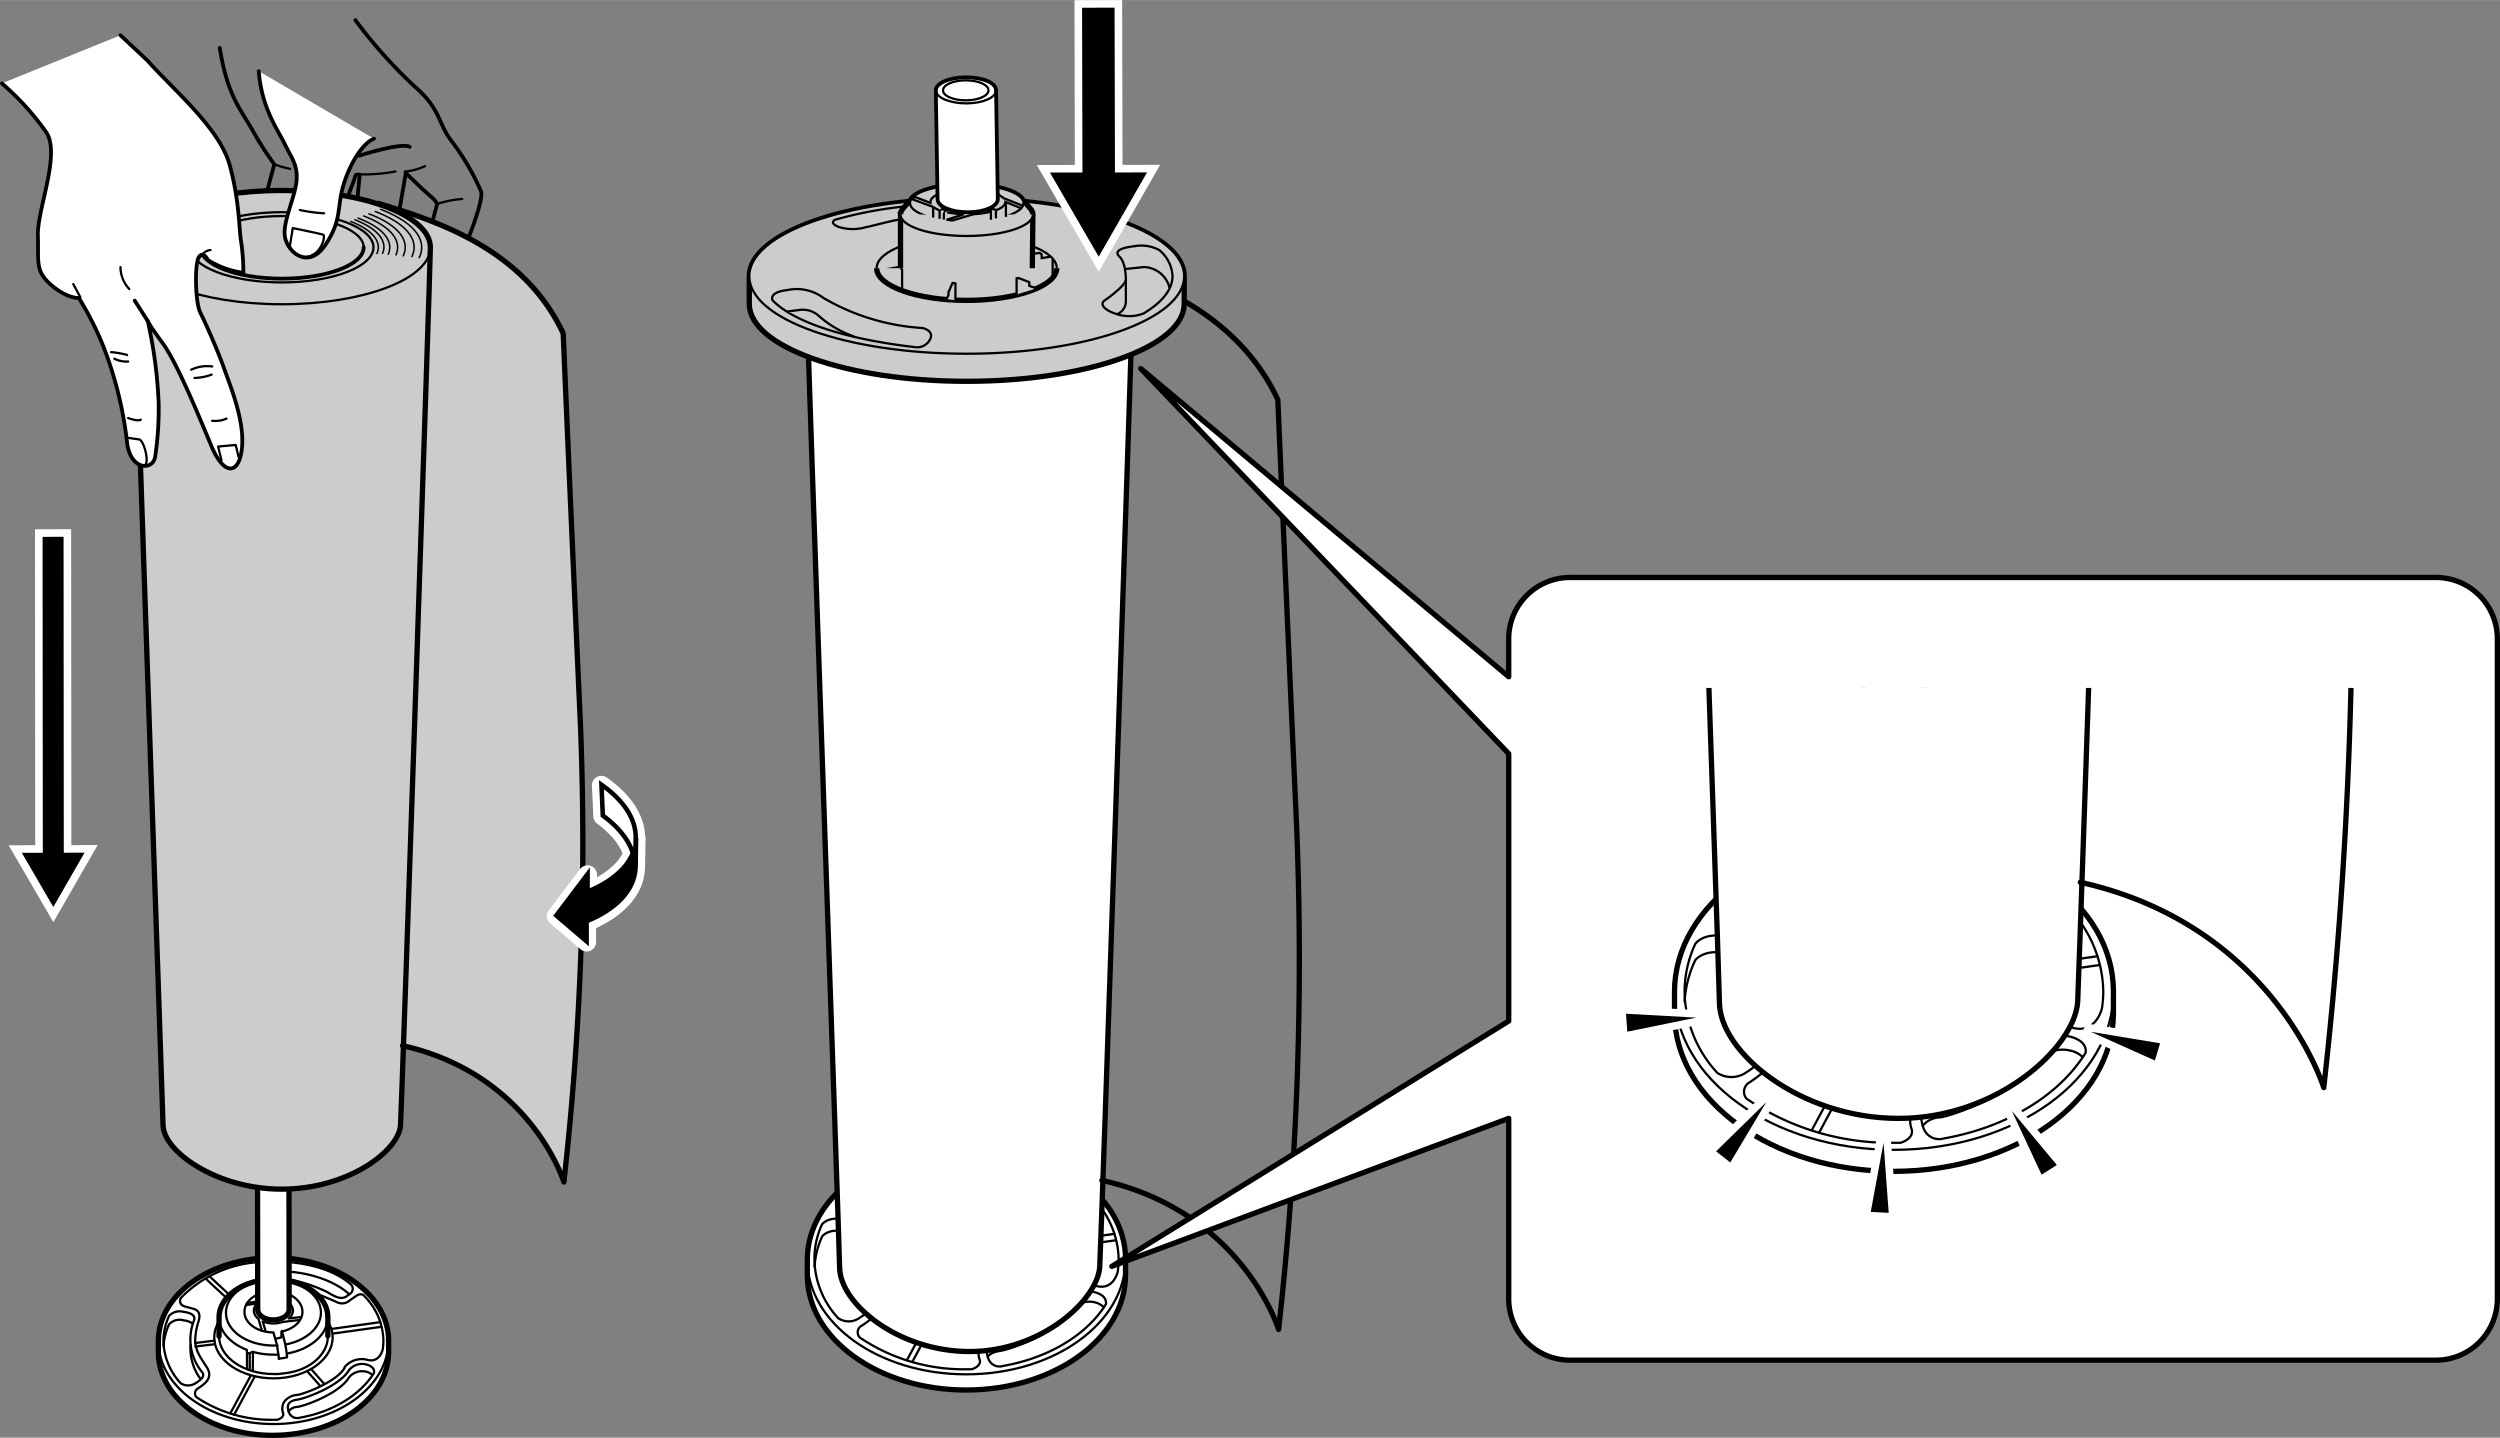 <svg xmlns="http://www.w3.org/2000/svg" xmlns:xlink="http://www.w3.org/1999/xlink" width="116.4mm" height="66.94mm" viewBox="0 0 329.95 189.74"><rect x="0" y="0" width="329.95" height="189.74" fill="#808080" stroke="none"/><defs><style>.cls-1,.cls-11,.cls-3,.cls-4,.cls-5{fill:none;}.cls-12,.cls-14,.cls-2,.cls-8{fill:#fff;}.cls-11,.cls-13,.cls-14,.cls-2,.cls-3,.cls-4,.cls-5,.cls-6,.cls-7,.cls-8{stroke:#000;}.cls-11,.cls-12,.cls-16,.cls-2,.cls-3,.cls-4,.cls-5,.cls-8{stroke-linecap:round;stroke-linejoin:round;}.cls-2,.cls-5,.cls-6{stroke-width:0.7px;}.cls-3,.cls-7{stroke-width:0.3px;}.cls-4,.cls-8{stroke-width:0.5px;}.cls-10,.cls-6,.cls-7{fill:#ccc;}.cls-12,.cls-16,.cls-9{stroke:#fff;}.cls-16,.cls-9{stroke-width:2px;}.cls-11{stroke-width:0.2px;}.cls-12{stroke-width:2.5px;}.cls-13,.cls-14{stroke-width:0.6px;}.cls-15{clip-path:url(#clip-path);}</style><clipPath id="clip-path"><rect class="cls-1" x="209.48" y="90.79" width="112.16" height="85.26"/></clipPath></defs><g id="レイヤー_1" data-name="レイヤー 1"><path class="cls-2" d="M20.9,177v1.49c0,6.05,6.81,11,15.2,10.94s15.19-4.92,15.19-11c0-.26,0-1.25,0-1.5,0-6-6.81-10.95-15.2-10.94S20.89,170.9,20.9,177Z"/><path class="cls-3" d="M36.08,166c8.39,0,15.2,4.89,15.2,10.94s-6.79,11-15.18,11S20.9,183,20.9,177,27.69,166,36.08,166Z"/><path class="cls-3" d="M38.17,168.83a21.83,21.83,0,0,1,5,1.68c1.61,1,2,.84,2.46.65l.69-.5a.82.82,0,0,0-.15-1.27c-2.12-1.76-5.23-2.62-8.53-2.87"/><path class="cls-3" d="M36.08,171.1c4.32,0,7.81,2.41,7.82,5.39s-3.49,5.42-7.8,5.42-7.82-2.41-7.82-5.4S31.77,171.1,36.08,171.1Z"/><path class="cls-2" d="M28.91,176.35v-2.51c0-2.74,3.21-5,7.17-5s7.18,2.21,7.19,4.95v2.51"/><path class="cls-3" d="M35.06,175.71l-.39-1.32a3.72,3.72,0,0,0,2.62.08l2.23-.26"/><path class="cls-3" d="M34.57,175.62l-.46-1.56A1.44,1.44,0,0,1,33.5,173c0-.95,1.16-1.72,2.58-1.73s2.59.77,2.59,1.72A1.43,1.43,0,0,1,38.1,174l1.56-.17"/><path class="cls-3" d="M36.82,179.33l-.26-1.81-.47-1.67c-2.12,0-3.83-1.21-3.83-2.72s1.71-2.74,3.82-2.74,3.83,1.22,3.84,2.73c0,1.25-1.18,2.3-2.78,2.63v.76l-.78.18"/><path class="cls-3" d="M36.62,177.58h-.53c-3.46,0-6.27-1.93-6.27-4.33s2.8-4.34,6.26-4.34,6.27,1.93,6.28,4.33c0,2-2,3.7-4.67,4.2"/><path class="cls-3" d="M43.27,173.82c0,2.32-2.3,4.27-5.4,4.82"/><path class="cls-3" d="M36.74,178.78l-.65,0a9.93,9.93,0,0,1-2.72-.37c-.1,0-.43.22-.53.19l-.2-.06c-.11,0,0-.37-.1-.41-2.17-.85-3.63-2.46-3.63-4.31"/><path class="cls-3" d="M28.91,176.34c0,2.75,3.22,5,7.18,5l.65,0,1.13-.14c3.13-.43,5.4-2.5,5.4-4.82"/><path class="cls-3" d="M37.22,175.65l.43,1.78a15.82,15.82,0,0,1,.24,1.7,5.18,5.18,0,0,1-1.1.17"/><line class="cls-3" x1="33.88" y1="172.03" x2="32.5" y2="172.23"/><line class="cls-3" x1="33.96" y1="171.77" x2="32.58" y2="171.97"/><path class="cls-2" d="M33.89,72.62c0,.52.12,99.68.12,100.2,0,.77.93,1.39,2.08,1.38s2.07-.62,2.07-1.38c0-.52-.12-99.68-.12-100.21,0-.76-.93-1.38-2.08-1.37S33.89,71.85,33.89,72.62Z"/><path class="cls-3" d="M36,71.24c1.15,0,2.08.61,2.08,1.37S37.11,74,36,74s-2.08-.62-2.08-1.38S34.82,71.24,36,71.24Z"/><path class="cls-3" d="M48.27,180.06a2.23,2.23,0,0,0-2.18.73c-1.26,2.15-5.79,3.77-6.79,3.92s-1.57.5-1.19,1.61a1.15,1.15,0,0,0,1.43.79c4.4-.77,8-3,9.82-5.92C49.36,181.19,49.62,180.4,48.27,180.06Z"/><path class="cls-3" d="M49.14,181.45a1.83,1.83,0,0,0-.87-.43,2.23,2.23,0,0,0-2.18.73c-1.26,2.15-5.79,3.77-6.79,3.92a1.6,1.6,0,0,0-1.21.58"/><path class="cls-3" d="M34,166.58a15.7,15.7,0,0,0-10.15,4.74s-.44.86.64,1.13l1,.27c1,.27.88,1.07.73,1.61a8.84,8.84,0,0,0-.46,2.72c.08,1.12.5,1.85,1.5,3.34s-.34,2.3-1.11,2.84a.75.75,0,0,0-.24,1.15,17.66,17.66,0,0,0,10.24,3h.44s1.08-.3.73-1a1.79,1.79,0,0,1,.17-1.35,2.3,2.3,0,0,1,1.74-.93c1-.15,5.17-1.74,6.23-3.54l0-.05,0-.05a2.92,2.92,0,0,1,3-1c1.65.47,2.05-1.36,2.05-1.36a7.49,7.49,0,0,0,.09-1.17,8.52,8.52,0,0,0-2.49-5.85s-.36-.6-1.16,0c0,0-.35.23-.84.58a1.48,1.48,0,0,1-1.65.19c-.69-.3-2-.88-3-1.22"/><path class="cls-3" d="M25.6,174.29a6.79,6.79,0,0,0,1,6.71c.38.39.35.85-.77,1.54a1.79,1.79,0,0,1-2,0A8.47,8.47,0,0,1,21.57,177a7.84,7.84,0,0,1,.75-3.34,1.91,1.91,0,0,1,1.93-.52C25.67,173.33,25.75,173.87,25.6,174.29Z"/><path class="cls-3" d="M21.59,177.63a8,8,0,0,1,.73-2.86,1.89,1.89,0,0,1,1.93-.51,2.35,2.35,0,0,1,1.16.41"/><path class="cls-3" d="M25.15,177.51a6.77,6.77,0,0,0,1.33,4.5"/><path class="cls-3" d="M36,71.56c.88,0,1.59.47,1.59,1s-.71,1.06-1.58,1.06-1.59-.47-1.59-1S35.09,71.56,36,71.56Z"/><path class="cls-3" d="M38.17,167.83s4.83.23,7.91,2.95"/><line class="cls-3" x1="30.9" y1="186.72" x2="33.62" y2="181.67"/><line class="cls-3" x1="28.36" y1="177.4" x2="25.79" y2="177.71"/><line class="cls-3" x1="29.85" y1="171.26" x2="27.12" y2="168.73"/><line class="cls-3" x1="30.39" y1="170.99" x2="27.66" y2="168.46"/><line class="cls-3" x1="43.93" y1="176" x2="50.3" y2="175.11"/><line class="cls-3" x1="43.82" y1="175.38" x2="50.19" y2="174.49"/><line class="cls-3" x1="40.53" y1="180.95" x2="42.22" y2="182.86"/><line class="cls-3" x1="41.06" y1="180.68" x2="42.75" y2="182.6"/><line class="cls-3" x1="30.4" y1="186.52" x2="33.1" y2="181.53"/><line class="cls-3" x1="28.32" y1="176.93" x2="25.75" y2="177.25"/><line class="cls-3" x1="32.6" y1="178.48" x2="32.6" y2="180.67"/><line class="cls-3" x1="32.96" y1="178.61" x2="32.96" y2="180.79"/><line class="cls-3" x1="33.39" y1="178.43" x2="33.36" y2="180.96"/><path class="cls-2" d="M106.55,166.25v2.07c0,8.37,9.43,15.15,21,15.13s21-6.81,21-15.19V166.2c0-8.38-9.43-15.15-21-15.14S106.54,157.87,106.55,166.25Z"/><path class="cls-3" d="M127.55,151.06c11.61,0,21,6.76,21,15.14s-9.39,15.17-21,15.18-21-6.76-21-15.13S115.94,151.08,127.55,151.06Z"/><path class="cls-3" d="M130.45,155a30.78,30.78,0,0,1,6.9,2.33c2.23,1.32,2.71,1.17,3.4.9l.95-.69a1.15,1.15,0,0,0-.2-1.77c-2.94-2.43-7.24-3.61-11.8-4"/><path class="cls-3" d="M127.56,158.14c6,0,10.81,3.33,10.81,7.47s-4.83,7.49-10.79,7.49-10.81-3.34-10.81-7.46S121.6,158.15,127.56,158.14Z"/><path class="cls-2" d="M117.64,165.41v-3.48c0-3.79,4.44-6.87,9.92-6.87s9.94,3.06,10,6.85v3.47"/><path class="cls-3" d="M126.15,164.52l-.54-1.82a5,5,0,0,0,2,.38,5.22,5.22,0,0,0,1.67-.27l3.07-.37"/><path class="cls-3" d="M125.47,164.4l-.64-2.17a1.94,1.94,0,0,1-.84-1.53c0-1.31,1.6-2.38,3.57-2.38s3.58,1.06,3.58,2.37a2,2,0,0,1-.79,1.5l2.16-.22"/><path class="cls-3" d="M128.58,169.53l-.36-2.5-.65-2.31c-2.93,0-5.3-1.69-5.3-3.77s2.36-3.78,5.29-3.78,5.3,1.68,5.3,3.77c0,1.72-1.62,3.18-3.84,3.63v1.06l-1.08.24"/><path class="cls-3" d="M128.3,167.1c-.24,0-.48,0-.73,0-4.79,0-8.68-2.68-8.68-6s3.88-6,8.66-6,8.68,2.67,8.69,6c0,2.78-2.74,5.12-6.46,5.81"/><path class="cls-3" d="M137.5,161.91c0,3.21-3.18,5.91-7.47,6.67"/><path class="cls-3" d="M128.46,168.76c-.29,0-.59,0-.89,0a13.78,13.78,0,0,1-3.76-.51c-.14,0-.6.31-.74.27l-.28-.09c-.15-.06,0-.5-.13-.56-3-1.18-5-3.41-5-6"/><path class="cls-3" d="M117.64,165.4c0,3.79,4.45,6.86,9.94,6.86.3,0,.59,0,.89,0,0,0,1-.1,1.56-.18,4.33-.59,7.47-3.46,7.47-6.67"/><path class="cls-3" d="M129.13,164.44l.6,2.46a19.64,19.64,0,0,1,.32,2.35,7.36,7.36,0,0,1-1.51.24"/><line class="cls-3" x1="124.51" y1="159.43" x2="122.6" y2="159.71"/><line class="cls-3" x1="124.63" y1="159.07" x2="122.72" y2="159.35"/><path class="cls-2" d="M124.53,73.35c0,.73.17,86.46.17,87.18,0,1.06,1.28,1.91,2.87,1.91s2.86-.86,2.86-1.92c0-.72-.17-86.45-.17-87.18,0-1-1.28-1.91-2.87-1.9S124.53,72.3,124.53,73.35Z"/><path class="cls-3" d="M127.39,71.44c1.59,0,2.87.85,2.87,1.9s-1.28,1.91-2.86,1.92-2.87-.86-2.87-1.91S125.81,71.44,127.39,71.44Z"/><path class="cls-3" d="M144.43,170.53a3.11,3.11,0,0,0-3,1c-1.75,3-8,5.21-9.39,5.42s-2.17.7-1.64,2.23a1.57,1.57,0,0,0,2,1.09c6.08-1.07,11.08-4.14,13.58-8.18C145.92,172.11,146.28,171,144.43,170.53Z"/><path class="cls-3" d="M145.63,172.47a2.6,2.6,0,0,0-1.2-.61,3.09,3.09,0,0,0-3,1c-1.74,3-8,5.21-9.38,5.42-.81.13-1.42.34-1.68.81"/><path class="cls-3" d="M124.67,151.89c-5.9.62-11,3.09-14,6.56,0,0-.6,1.2.89,1.56l1.33.37c1.33.38,1.22,1.49,1,2.23a12.57,12.57,0,0,0-.64,3.77c.11,1.54.7,2.55,2.08,4.62s-.47,3.18-1.53,3.92a1,1,0,0,0-.34,1.59,24.46,24.46,0,0,0,14.17,4.2h.61s1.49-.41,1-1.43a2.44,2.44,0,0,1,.22-1.87,3.18,3.18,0,0,1,2.42-1.28c1.35-.22,7.15-2.41,8.62-4.91l0-.07.05-.06a4,4,0,0,1,4.13-1.38c2.29.65,2.84-1.88,2.84-1.88a11,11,0,0,0,.12-1.62,11.84,11.84,0,0,0-3.43-8.1s-.5-.83-1.61,0l-1.17.8a2.05,2.05,0,0,1-2.28.26c-1-.42-2.71-1.21-4.2-1.69"/><path class="cls-3" d="M113.05,162.56a9.42,9.42,0,0,0,1.39,9.29c.53.53.48,1.16-1.06,2.12a2.46,2.46,0,0,1-2.75,0,11.65,11.65,0,0,1-3.14-7.76,10.79,10.79,0,0,1,1-4.62s.71-1,2.67-.71S113.26,162,113.05,162.56Z"/><path class="cls-3" d="M107.51,167.18a11,11,0,0,1,1-4s.71-1,2.67-.71a3.28,3.28,0,0,1,1.61.58"/><path class="cls-3" d="M112.44,167a9.34,9.34,0,0,0,1.83,6.22"/><path class="cls-3" d="M127.39,71.89c1.22,0,2.2.65,2.2,1.45s-1,1.47-2.19,1.47-2.2-.65-2.2-1.46S126.18,71.89,127.39,71.89Z"/><path class="cls-3" d="M130.45,153.63s6.68.31,10.93,4.07"/><line class="cls-3" x1="120.4" y1="179.75" x2="124.15" y2="172.76"/><line class="cls-3" x1="116.88" y1="166.85" x2="113.32" y2="167.28"/><line class="cls-3" x1="118.94" y1="158.36" x2="115.17" y2="154.86"/><line class="cls-3" x1="119.68" y1="157.99" x2="115.91" y2="154.49"/><line class="cls-3" x1="138.42" y1="164.92" x2="147.23" y2="163.69"/><line class="cls-3" x1="138.26" y1="164.07" x2="147.07" y2="162.84"/><line class="cls-3" x1="133.7" y1="171.77" x2="136.04" y2="174.42"/><line class="cls-3" x1="134.45" y1="171.4" x2="136.79" y2="174.05"/><line class="cls-3" x1="119.71" y1="179.48" x2="123.43" y2="172.57"/><line class="cls-3" x1="116.82" y1="166.22" x2="113.27" y2="166.65"/><line class="cls-3" x1="122.75" y1="168.35" x2="122.74" y2="171.38"/><line class="cls-3" x1="123.24" y1="168.53" x2="123.24" y2="171.55"/><line class="cls-3" x1="123.83" y1="168.28" x2="123.8" y2="171.79"/><path class="cls-2" d="M149.45,40.32c0-4.55-9.62-8.23-21.48-8.23s-21.47,3.68-21.47,8.23c0,2.74,4.31,124.72,4.31,126.91,0,4.77,7.68,11.14,17.16,11.14s16.85-6.8,17.17-11.14C145.29,165,149.45,43.06,149.45,40.32Z"/><path class="cls-3" d="M141.22,40.32c0,2.8-5.93,5.07-13.25,5.07s-13.25-2.27-13.25-5.07,5.94-5.08,13.25-5.08S141.22,37.51,141.22,40.32Z"/><path class="cls-3" d="M141.73,41.2a2.12,2.12,0,0,0,.19-.88c0-1.46-1.51-2.77-4-3.74"/><path class="cls-3" d="M138.55,36.37c2.59,1,4.18,2.41,4.18,4a2.25,2.25,0,0,1-.19.91"/><path class="cls-3" d="M139,36.09c2.82,1.08,4.57,2.58,4.57,4.23a2.43,2.43,0,0,1-.21,1"/><path class="cls-3" d="M139.81,35.78c3,1.16,4.91,2.77,4.91,4.54a2.77,2.77,0,0,1-.24,1.08"/><path class="cls-3" d="M140.57,35.47c3.24,1.24,5.24,3,5.24,4.85a2.84,2.84,0,0,1-.29,1.23"/><path class="cls-3" d="M141.49,35.14c3.46,1.32,5.6,3.15,5.6,5.18a3,3,0,0,1-.32,1.33"/><path class="cls-3" d="M142.26,34.83c3.67,1.4,5.93,3.34,5.93,5.49a3.18,3.18,0,0,1-.36,1.46"/><path class="cls-3" d="M149.45,40.32c0,4.54-9.62,8.22-21.48,8.22s-21.47-3.68-21.47-8.22,9.62-8.23,21.47-8.23S149.45,35.77,149.45,40.32Z"/><path class="cls-3" d="M116.17,40.32c0-2.5,5.28-4.53,11.8-4.53s11.81,2,11.81,4.53"/><path class="cls-4" d="M139.78,40.32c0,2.49-5.28,4.52-11.81,4.52s-11.8-2-11.8-4.52"/><path class="cls-5" d="M141.94,34c7.72,2.33,20.89,6.27,26.71,18.75,0,0,.9,21.31,2.48,56.38a435.77,435.77,0,0,1-2.38,66.32s-4.76-15.54-23.32-19.67"/><path class="cls-6" d="M156.29,36.46c0-5.65-12.86-10.23-28.71-10.23S98.89,30.81,98.89,36.46V40.1c0,5.64,12.84,10.22,28.69,10.22s28.71-4.58,28.71-10.22Z"/><path class="cls-7" d="M156.29,36.46c0,5.64-12.86,10.22-28.71,10.22S98.89,42.1,98.89,36.46s12.84-10.23,28.69-10.23S156.29,30.81,156.29,36.46Z"/><path class="cls-7" d="M147.42,41.46c-1.59-.47-2.38-1.31-1.62-1.82s2.79-2.07,2.79-2.73-.1-2.33-.81-3-.16-1.17,1.92-1.42A5.07,5.07,0,0,1,153,33a4.76,4.76,0,0,1,1.75,3.42c0,1.81-1.4,3.5-3.83,4.95A5.22,5.22,0,0,1,147.42,41.46Z"/><path class="cls-7" d="M148.59,36.91V39.8a1.81,1.81,0,0,1-1.17,1.66"/><path class="cls-7" d="M148.59,35.49l2.42-.25A3.6,3.6,0,0,1,154.36,38"/><path class="cls-7" d="M119.44,27.24A53.5,53.5,0,0,0,110.2,29s-.83.43.48.94a6.15,6.15,0,0,0,3.55.05c1.06-.2,3.84-1,4.55-1"/><path class="cls-7" d="M120.76,45.81c-8.71-1-15.8-3.14-18.77-6.15,0,0-.67-1.08,1.91-1.38a5.87,5.87,0,0,1,4.81,1.06,29.44,29.44,0,0,0,13.06,3.95s1.41.3,1.06,1.31A1.9,1.9,0,0,1,120.76,45.81Z"/><path class="cls-7" d="M103.9,41.11l1.57-.2a3.16,3.16,0,0,1,2.58.76,13.64,13.64,0,0,0,4.66,2.73"/><path class="cls-7" d="M115.7,35.39c0-2.35,5.32-4.25,11.88-4.25s11.89,1.9,11.89,4.25"/><path class="cls-6" d="M136.22,37.86l.1-9.55a1.18,1.18,0,0,0-.35-.8c-.21-.24-1-1.2-1.21-1.42-.93-1-3.79-1.73-7.18-1.73-3.57,0-6.55.81-7.3,1.89-.12.18-1.12,1.22-1.3,1.57a1,1,0,0,0-.13.49v7.08l-1.47.27v.69l-1.18.23"/><path class="cls-7" d="M135.08,26.79c0,1.34-3.36,2.43-7.5,2.43s-7.48-1.09-7.48-2.43,3.35-2.43,7.48-2.43S135.08,25.45,135.08,26.79Z"/><path class="cls-6" d="M139.47,35.39c0,2.35-5.32,4.25-11.89,4.25s-11.88-1.9-11.88-4.25"/><path class="cls-7" d="M136.32,28.31c0,1.56-3.91,2.83-8.74,2.83s-8.73-1.27-8.73-2.83"/><polyline class="cls-7" points="118.85 35.39 119.06 35.59 119.06 38.29"/><polyline class="cls-7" points="124.92 39.47 125.18 38.94 125.18 38.56 125.72 37.34 126.1 37.41 126.1 39.62"/><polyline class="cls-7" points="136.79 38.06 135.84 37.72 135.84 37.23 134.43 36.69 134.17 36.73 134.17 38.86"/><polyline class="cls-7" points="136.34 33.49 137.21 33.38 137.48 33.57 137.48 34.06 138.66 33.87"/><line class="cls-7" x1="138.93" y1="34.18" x2="138.93" y2="36.69"/><path class="cls-7" d="M130.27,25.2a12.94,12.94,0,0,0-2.53-.24h-.08l1.24-.45-.78-.1s-1.75.62-1.86.63a10.12,10.12,0,0,0-2,.4l-.14,0v.36m.52,2.12a11.75,11.75,0,0,0,2.58.35l-2.29.73.78.1s2.73-.83,2.84-.84a10.83,10.83,0,0,0,2.22-.33m-6.21-.47c-.55-.23-.88-.53-.88-.85s.21-.5.58-.71m6,1.79a10.08,10.08,0,0,1-2.48.28,9.62,9.62,0,0,1-2.65-.33m5.33-2.06c.84.25,1.36.62,1.36,1s-.41.62-.95.85m-6-1.81a9.47,9.47,0,0,1,2.91-.41,11.09,11.09,0,0,1,2,.18"/><polyline class="cls-7" points="125.13 27.66 124.57 27.91 124.57 28.98"/><polyline class="cls-7" points="124.01 28.88 124.01 27.74 124.62 27.49 124.62 27.83"/><path class="cls-7" d="M124.28,27.39V25.91l-.59-.23h0c-.56.27-.89.6-.89,1a.29.29,0,0,0,0,.09l-2.1-.8-.25.34,2.72,1a3.11,3.11,0,0,0,.82.44"/><path class="cls-7" d="M124.21,25.49l.58.22v2.08"/><path class="cls-7" d="M129.83,25.44l.44-.22s0,1.86,0,2.52"/><path class="cls-7" d="M131.47,27.74c.76-.29,1.23-.68,1.23-1.1h0l2.06.84.2-.34-2.52-1a3.46,3.46,0,0,0-1.46-.74h0l-.57.27v2.12"/><line class="cls-7" x1="130.19" y1="27.74" x2="130.78" y2="27.93"/><line class="cls-7" x1="130.78" y1="27.52" x2="131.51" y2="27.71"/><line class="cls-7" x1="132.76" y1="26.76" x2="132.76" y2="28.62"/><line class="cls-7" x1="123.16" y1="27.29" x2="123.16" y2="28.71"/><line class="cls-7" x1="128.9" y1="24.51" x2="128.9" y2="24.95"/><line class="cls-7" x1="129.8" y1="25.51" x2="129.8" y2="27.81"/><path class="cls-7" d="M130.78,27.59V29"/><path class="cls-7" d="M131.46,27.81a5.05,5.05,0,0,0,0,1"/><path class="cls-8" d="M123.51,11.92c0,.65.23,13.71.23,14.37,0,.95,1.77,1.72,4,1.72s3.95-.78,3.95-1.73c0-.65-.23-13.71-.23-14.36,0-1-1.77-1.73-4-1.72S123.51,11,123.51,11.92Z"/><path class="cls-3" d="M127.46,10.2c2.18,0,4,.76,4,1.72s-1.77,1.72-3.94,1.72-4-.77-4-1.72S125.28,10.2,127.46,10.2Z"/><path class="cls-3" d="M127.46,10.6c1.67,0,3,.59,3,1.32s-1.35,1.32-3,1.32-3-.59-3-1.32S125.79,10.6,127.46,10.6Z"/><rect class="cls-9" x="142.84" y="1.01" width="4.29" height="23.63" transform="translate(-0.03 0.33) rotate(-0.13)"/><polygon class="cls-9" points="138.57 22.77 145.01 33.87 151.39 22.75 138.57 22.77"/><rect x="142.84" y="1.01" width="4.29" height="23.63" transform="translate(-0.03 0.33) rotate(-0.13)"/><polygon points="138.57 22.77 145.01 33.87 151.39 22.75 138.57 22.77"/></g><g id="レイヤー_2" data-name="レイヤー 2"><path class="cls-10" d="M52.86,148.52c-.26,3.42-7,8.42-15.67,8.42s-15.6-5-15.67-8.42c0-2-3.93-113.38-3.93-115.88,0-4.15,8.77-7.51,19.6-7.51S56.8,28.49,56.8,32.64C56.8,35.14,53,146.52,52.86,148.52Z"/><path class="cls-10" d="M53.13,138c16.95,3.77,21.29,18,21.29,18A397.72,397.72,0,0,0,76.6,95.44C75.15,63.42,74.33,44,74.33,44,69,32.57,57,29,49.94,26.84"/><path class="cls-5" d="M56.8,32.64c0-4.15-8.78-7.51-19.61-7.51s-19.6,3.36-19.6,7.51c0,2.5,3.89,113.88,3.93,115.88.07,3.42,7,8.42,15.67,8.42s15.41-5,15.67-8.42C53,146.52,56.8,35.14,56.8,32.64Z"/><path class="cls-3" d="M49.29,32.64c0,2.56-5.42,4.63-12.1,4.63S25.1,35.2,25.1,32.64,30.51,28,37.19,28,49.29,30.08,49.29,32.64Z"/><path class="cls-11" d="M49.75,33.45a2,2,0,0,0,.18-.81c0-1.33-1.38-2.53-3.63-3.41"/><path class="cls-11" d="M46.85,29c2.36.93,3.82,2.2,3.82,3.6a2,2,0,0,1-.18.83"/><path class="cls-11" d="M47.27,28.78c2.58,1,4.17,2.35,4.17,3.86a2.24,2.24,0,0,1-.19.9"/><path class="cls-11" d="M48,28.5c2.77,1.06,4.48,2.52,4.48,4.14a2.46,2.46,0,0,1-.22,1"/><path class="cls-11" d="M48.69,28.22c3,1.13,4.79,2.69,4.79,4.42a2.62,2.62,0,0,1-.26,1.12"/><path class="cls-11" d="M49.53,27.91c3.16,1.21,5.12,2.88,5.12,4.73a2.8,2.8,0,0,1-.29,1.22"/><path class="cls-11" d="M50.24,27.63c3.34,1.28,5.41,3.05,5.41,5A3,3,0,0,1,55.32,34"/><path class="cls-3" d="M56.8,32.64c0,4.15-8.78,7.51-19.61,7.51s-19.6-3.36-19.6-7.51,8.77-7.51,19.6-7.51S56.8,28.49,56.8,32.64Z"/><path class="cls-3" d="M26.41,32.64c0-2.28,4.83-4.13,10.78-4.13S48,30.36,48,32.64"/><path class="cls-4" d="M48,32.64c0,2.28-4.82,4.13-10.78,4.13s-10.78-1.85-10.78-4.13"/><path class="cls-5" d="M49.94,26.84C57,29,69,32.57,74.33,44c0,0,.82,19.46,2.27,51.48A397.72,397.72,0,0,1,74.42,156s-4.34-14.2-21.29-18"/><path class="cls-8" d="M.25,11A35.46,35.46,0,0,1,6.14,17.5C8,20.49,4.89,27.64,5,31.12s-.38,4.63,1.74,6.47,3.67,1.74,3.67,1.74a41.31,41.31,0,0,1,3.19,6.28,50.63,50.63,0,0,1,3.19,12.94c.48,3.47,3.28,3.57,3.67,1.83a42.24,42.24,0,0,0,.48-7.15,59.86,59.86,0,0,0-1.45-10.91s0,.29,1.93,2.9,4.73,9.46,6.47,13.62,3.77,3.76,4.06.09-1.64-8.21-2.42-10.43-2.41-5.89-3.09-7.24-.77-6.47-.19-7.34,1.18.39,1.18.39A11.75,11.75,0,0,0,32.12,36a28.27,28.27,0,0,0-.29-4.06c-.29-1.54-.19-5.41-1.54-10.24S22.75,11.71,19.47,8L15.9,4.65"/><path class="cls-3" d="M16.84,57.77s.94.15,1.52.22,1.3,2.68.87,3.26"/><polyline class="cls-3" points="29.23 60.74 28.79 58.93 31.11 58.72 31.47 60.24"/><path class="cls-3" d="M25.24,48.79A4.93,4.93,0,0,1,28,48.36"/><path class="cls-3" d="M25.67,49.88a7.09,7.09,0,0,0,2.25-.44"/><path class="cls-3" d="M28,55.53a3.58,3.58,0,0,0,1.89-.29"/><path class="cls-3" d="M15.1,47.34a3.53,3.53,0,0,0,1.81.37"/><path class="cls-3" d="M14.66,46.47a11.49,11.49,0,0,1,2.11.37"/><line class="cls-3" x1="10.61" y1="39.23" x2="9.67" y2="37.49"/><line class="cls-4" x1="19.47" y1="42.32" x2="17.78" y2="39.67"/><path class="cls-3" d="M15.9,35.25a4.29,4.29,0,0,0,1.16,2.89"/><path class="cls-3" d="M16.91,55.17s1.31.5,1.67.21"/><path class="cls-3" d="M26.4,33.94S27,33,27.78,33"/><path class="cls-4" d="M29,6.32C30,12.41,31.47,14,33.3,17.14a44.39,44.39,0,0,0,2.9,4.54L35.31,25"/><path class="cls-4" d="M47.41,20.54s5.65-1.81,6.66-1.16"/><path class="cls-4" d="M57.11,29.09l.58-2.17s-.07-.37-.94-1.09-3.19-3-3.19-3l-.79,4.56"/><path class="cls-4" d="M46.9,2.65a63.61,63.61,0,0,0,8.55,9.42c2.68,2.61,2.46,4.34,4.13,6.52a32.47,32.47,0,0,1,3.91,6.66c.36,1.16-1.67,6.16-1.67,6.16"/><path class="cls-4" d="M47.19,26.05l.29-3s-.58-.08-.58.14-1,2.75-1,2.75"/><path class="cls-3" d="M36.2,21.68a14.69,14.69,0,0,0,2.08.6"/><path class="cls-3" d="M47.48,23a21.69,21.69,0,0,0,4.71-.37"/><path class="cls-3" d="M53.42,22.64a7.94,7.94,0,0,0,2.68-.72"/><path class="cls-3" d="M57.69,26.92A13.21,13.21,0,0,1,61,26.26"/><path class="cls-8" d="M34.15,9.39c.36,5,2.75,8.11,3.48,9.7s1.66,2.54,1.52,4.64-1.67,5.07-1.59,7.17,3,4.93,5.36,1.45,1.44-5.07,2.53-8.33,2.75-5.29,3.91-5.72"/><path class="cls-3" d="M38.64,30.1s3.62.73,4,.87-.21,2.54-2,2.9a2.08,2.08,0,0,1-2.39-1.38Z"/><path class="cls-3" d="M39.58,27.71a20.28,20.28,0,0,0,3.19.44"/><polygon class="cls-9" points="8.39 70.84 5.62 70.85 5.65 113.75 8.42 113.75 8.39 70.84"/><polygon class="cls-9" points="2.88 112.55 7.04 119.7 11.16 112.53 2.88 112.55"/><polygon points="8.39 70.84 5.62 70.85 5.65 113.75 8.42 113.75 8.39 70.84"/><polygon points="2.88 112.55 7.04 119.7 11.16 112.53 2.88 112.55"/><path class="cls-12" d="M77.42,121.67l0,2.65-4-3.41,4.13-5.46,0,2.31c3.88-1.59,6.35-4.1,6.4-7.09l-.07,3.91C83.76,117.57,81.3,120.08,77.42,121.67Z"/><path class="cls-12" d="M79.37,103.64c2.86,2,4.57,4.48,4.52,7l-.07,3.91c0-2.48-1.56-4.86-4.26-6.85Z"/><path class="cls-13" d="M77.42,121.58l0,2.66-4-3.42,4.13-5.46,0,2.31c3.88-1.59,6.35-4.09,6.4-7.09l-.07,3.91C83.77,117.48,81.31,120,77.42,121.58Z"/><path class="cls-14" d="M79.38,103.56c2.86,2,4.57,4.48,4.52,7l-.07,3.91c0-2.48-1.56-4.87-4.27-6.84Z"/><path class="cls-2" d="M329.6,171.41a8.1,8.1,0,0,1-8.1,8.1H207.22a8.1,8.1,0,0,1-8.1-8.1V147.6l-52.38,19.53,52.38-32.38V99.47L150.56,48.64l48.56,40.67v-5a8.1,8.1,0,0,1,8.1-8.1H321.5a8.1,8.1,0,0,1,8.1,8.1Z"/><g class="cls-15"><path class="cls-2" d="M221,130.9v2.85c0,11.53,13,20.87,29,20.84s28.94-9.38,28.93-20.91c0-.48,0-2.37,0-2.85,0-11.54-13-20.87-29-20.85S221,119.37,221,130.9Z"/><path class="cls-3" d="M249.94,110c16,0,29,9.31,29,20.85S266,151.73,250,151.75s-29-9.32-29-20.85S234,110,249.94,110Z"/><path class="cls-3" d="M253.93,115.41s6.44,1.39,9.5,3.21,3.74,1.6,4.69,1.24l1.31-1a1.57,1.57,0,0,0-.28-2.43c-4-3.35-10-5-16.26-5.45"/><path class="cls-3" d="M250,119.73c8.22,0,14.88,4.6,14.89,10.29s-6.65,10.31-14.86,10.33-14.88-4.61-14.89-10.29S241.74,119.74,250,119.73Z"/><path class="cls-2" d="M236.29,129.74V125c0-5.22,6.11-9.47,13.66-9.48s13.69,4.22,13.7,9.45v4.78"/><path class="cls-3" d="M248,128.52l-.74-2.51a6.86,6.86,0,0,0,2.69.53,7,7,0,0,0,2.3-.38l4.24-.5"/><path class="cls-3" d="M247.08,128.36l-.89-3a2.74,2.74,0,0,1-1.16-2.11c0-1.81,2.2-3.28,4.92-3.28s4.93,1.46,4.93,3.27a2.73,2.73,0,0,1-1.09,2.07l3-.32"/><path class="cls-3" d="M251.36,135.43l-.5-3.46-.9-3.18c-4,0-7.3-2.32-7.3-5.19s3.26-5.2,7.29-5.21,7.3,2.32,7.3,5.19c0,2.38-2.23,4.39-5.29,5v1.47l-1.48.32"/><path class="cls-3" d="M251,132.08c-.33,0-.67,0-1,0-6.6,0-11.95-3.68-12-8.25s5.34-8.27,11.93-8.27,12,3.68,12,8.24c0,3.84-3.76,7.06-8.89,8"/><path class="cls-3" d="M263.64,124.93c0,4.41-4.37,8.13-10.29,9.18"/><path class="cls-3" d="M251.2,134.36c-.41,0-.82,0-1.23,0a19.13,19.13,0,0,1-5.18-.69c-.2-.06-.84.42-1,.36l-.38-.12c-.22-.08,0-.69-.18-.77-4.14-1.63-6.93-4.7-6.93-8.22"/><path class="cls-3" d="M236.29,129.73c0,5.22,6.13,9.45,13.68,9.44.42,0,.83,0,1.23,0,0,0,1.35-.14,2.16-.25,5.95-.82,10.29-4.77,10.28-9.19"/><path class="cls-3" d="M252.12,128.41l.83,3.4a27.12,27.12,0,0,1,.44,3.23,9.82,9.82,0,0,1-2.08.33"/><line class="cls-3" x1="245.75" y1="121.51" x2="243.12" y2="121.89"/><line class="cls-3" x1="245.92" y1="121.02" x2="243.28" y2="121.4"/><path class="cls-2" d="M245.78,2.94c0,1,.23,119.09.23,120.08,0,1.46,1.77,2.63,4,2.63s3.94-1.18,3.94-2.64c0-1-.23-119.08-.23-120.07,0-1.46-1.77-2.64-3.95-2.63S245.78,1.49,245.78,2.94Z"/><path class="cls-3" d="M249.72.31c2.18,0,3.95,1.17,3.95,2.63s-1.76,2.63-3.94,2.63-3.95-1.17-3.95-2.63S247.54.31,249.72.31Z"/><path class="cls-3" d="M273.18,136.8a4.27,4.27,0,0,0-4.17,1.4c-2.4,4.1-11,7.18-12.93,7.47s-3,1-2.26,3.07a2.18,2.18,0,0,0,2.72,1.51c8.37-1.48,15.25-5.71,18.7-11.28C275.24,139,275.74,137.46,273.18,136.8Z"/><path class="cls-3" d="M274.83,139.47a3.35,3.35,0,0,0-1.65-.83A4.23,4.23,0,0,0,269,140c-2.41,4.09-11,7.17-12.93,7.47a3,3,0,0,0-2.31,1.11"/><path class="cls-3" d="M246,111.12c-8.13.85-15.12,4.25-19.35,9,0,0-.82,1.65,1.22,2.15l1.83.51c1.83.52,1.69,2.05,1.4,3.07a17,17,0,0,0-.88,5.19c.15,2.12,1,3.51,2.86,6.36s-.65,4.39-2.11,5.41a1.42,1.42,0,0,0-.46,2.19A33.7,33.7,0,0,0,250,150.82h.84s2-.57,1.39-2a3.43,3.43,0,0,1,.31-2.58,4.46,4.46,0,0,1,3.33-1.77c1.86-.29,9.85-3.31,11.87-6.75l0-.1.07-.08a5.56,5.56,0,0,1,5.7-1.91c3.15.89,3.91-2.59,3.91-2.59a15,15,0,0,0,.17-2.23,16.29,16.29,0,0,0-4.74-11.15s-.68-1.15-2.22-.05l-1.6,1.1a2.85,2.85,0,0,1-3.14.37,60.25,60.25,0,0,0-5.78-2.33"/><path class="cls-3" d="M230,125.82a12.94,12.94,0,0,0,1.92,12.79c.72.73.66,1.61-1.47,2.93a3.42,3.42,0,0,1-3.79.06,16.17,16.17,0,0,1-4.33-10.7,15,15,0,0,1,1.43-6.36s1-1.42,3.68-1S230.26,125,230,125.82Z"/><path class="cls-3" d="M222.33,132.19a14.93,14.93,0,0,1,1.4-5.45s1-1.42,3.68-1a4.57,4.57,0,0,1,2.21.8"/><path class="cls-3" d="M229.13,132a12.84,12.84,0,0,0,2.52,8.57"/><path class="cls-3" d="M249.72.93c1.68,0,3,.9,3,2s-1.35,2-3,2-3-.9-3-2S248.06.93,249.72.93Z"/><path class="cls-3" d="M253.93,113.51s9.21.43,15.06,5.61"/><line class="cls-3" x1="240.08" y1="149.49" x2="245.26" y2="139.87"/><line class="cls-3" x1="235.24" y1="131.74" x2="230.34" y2="132.33"/><line class="cls-3" x1="238.08" y1="120.04" x2="232.88" y2="115.22"/><line class="cls-3" x1="239.1" y1="119.52" x2="233.9" y2="114.71"/><line class="cls-3" x1="264.91" y1="129.07" x2="277.04" y2="127.37"/><line class="cls-3" x1="264.69" y1="127.9" x2="276.82" y2="126.2"/><line class="cls-3" x1="258.42" y1="138.51" x2="261.64" y2="142.15"/><line class="cls-3" x1="259.44" y1="137.99" x2="262.66" y2="141.64"/><line class="cls-3" x1="239.13" y1="149.13" x2="244.26" y2="139.61"/><line class="cls-3" x1="235.16" y1="130.86" x2="230.27" y2="131.45"/><line class="cls-3" x1="243.32" y1="133.8" x2="243.32" y2="137.96"/><line class="cls-3" x1="244.01" y1="134.04" x2="244" y2="138.21"/><line class="cls-3" x1="244.82" y1="133.71" x2="244.77" y2="138.53"/><path class="cls-2" d="M280.09-42.55c0-6.26-13.23-11.34-29.57-11.34S221-48.81,221-42.55c0,3.77,5.93,171.79,5.93,174.81,0,6.56,10.58,15.34,23.64,15.34s23.21-9.37,23.64-15.34C274.38,129.24,280.09-38.78,280.09-42.55Z"/><path class="cls-5" d="M269.75-51.3c10.64,3.21,28.78,8.64,36.79,25.83,0,0,1.24,29.36,3.43,77.66a601.7,601.7,0,0,1-3.28,91.35s-6.56-21.42-32.13-27.1"/></g><polygon class="cls-16" points="214.77 136.16 214.6 133.79 223.87 134.3 214.77 136.16"/><polygon points="214.77 136.16 214.6 133.79 223.87 134.3 214.77 136.16"/><polygon class="cls-16" points="285.09 137.69 284.4 139.96 275.93 136.17 285.09 137.69"/><polygon points="285.09 137.69 284.4 139.96 275.93 136.17 285.09 137.69"/><polygon class="cls-16" points="249.27 160.07 246.9 159.94 248.59 150.81 249.27 160.07"/><polygon points="249.27 160.07 246.9 159.94 248.59 150.81 249.27 160.07"/><polygon class="cls-16" points="228.36 153.42 226.49 151.95 233.12 145.45 228.36 153.42"/><polygon points="228.36 153.42 226.49 151.95 233.12 145.45 228.36 153.42"/><polygon class="cls-16" points="271.46 153.75 269.45 155.03 265.52 146.61 271.46 153.75"/><polygon points="271.46 153.75 269.45 155.03 265.52 146.61 271.46 153.75"/></g></svg>